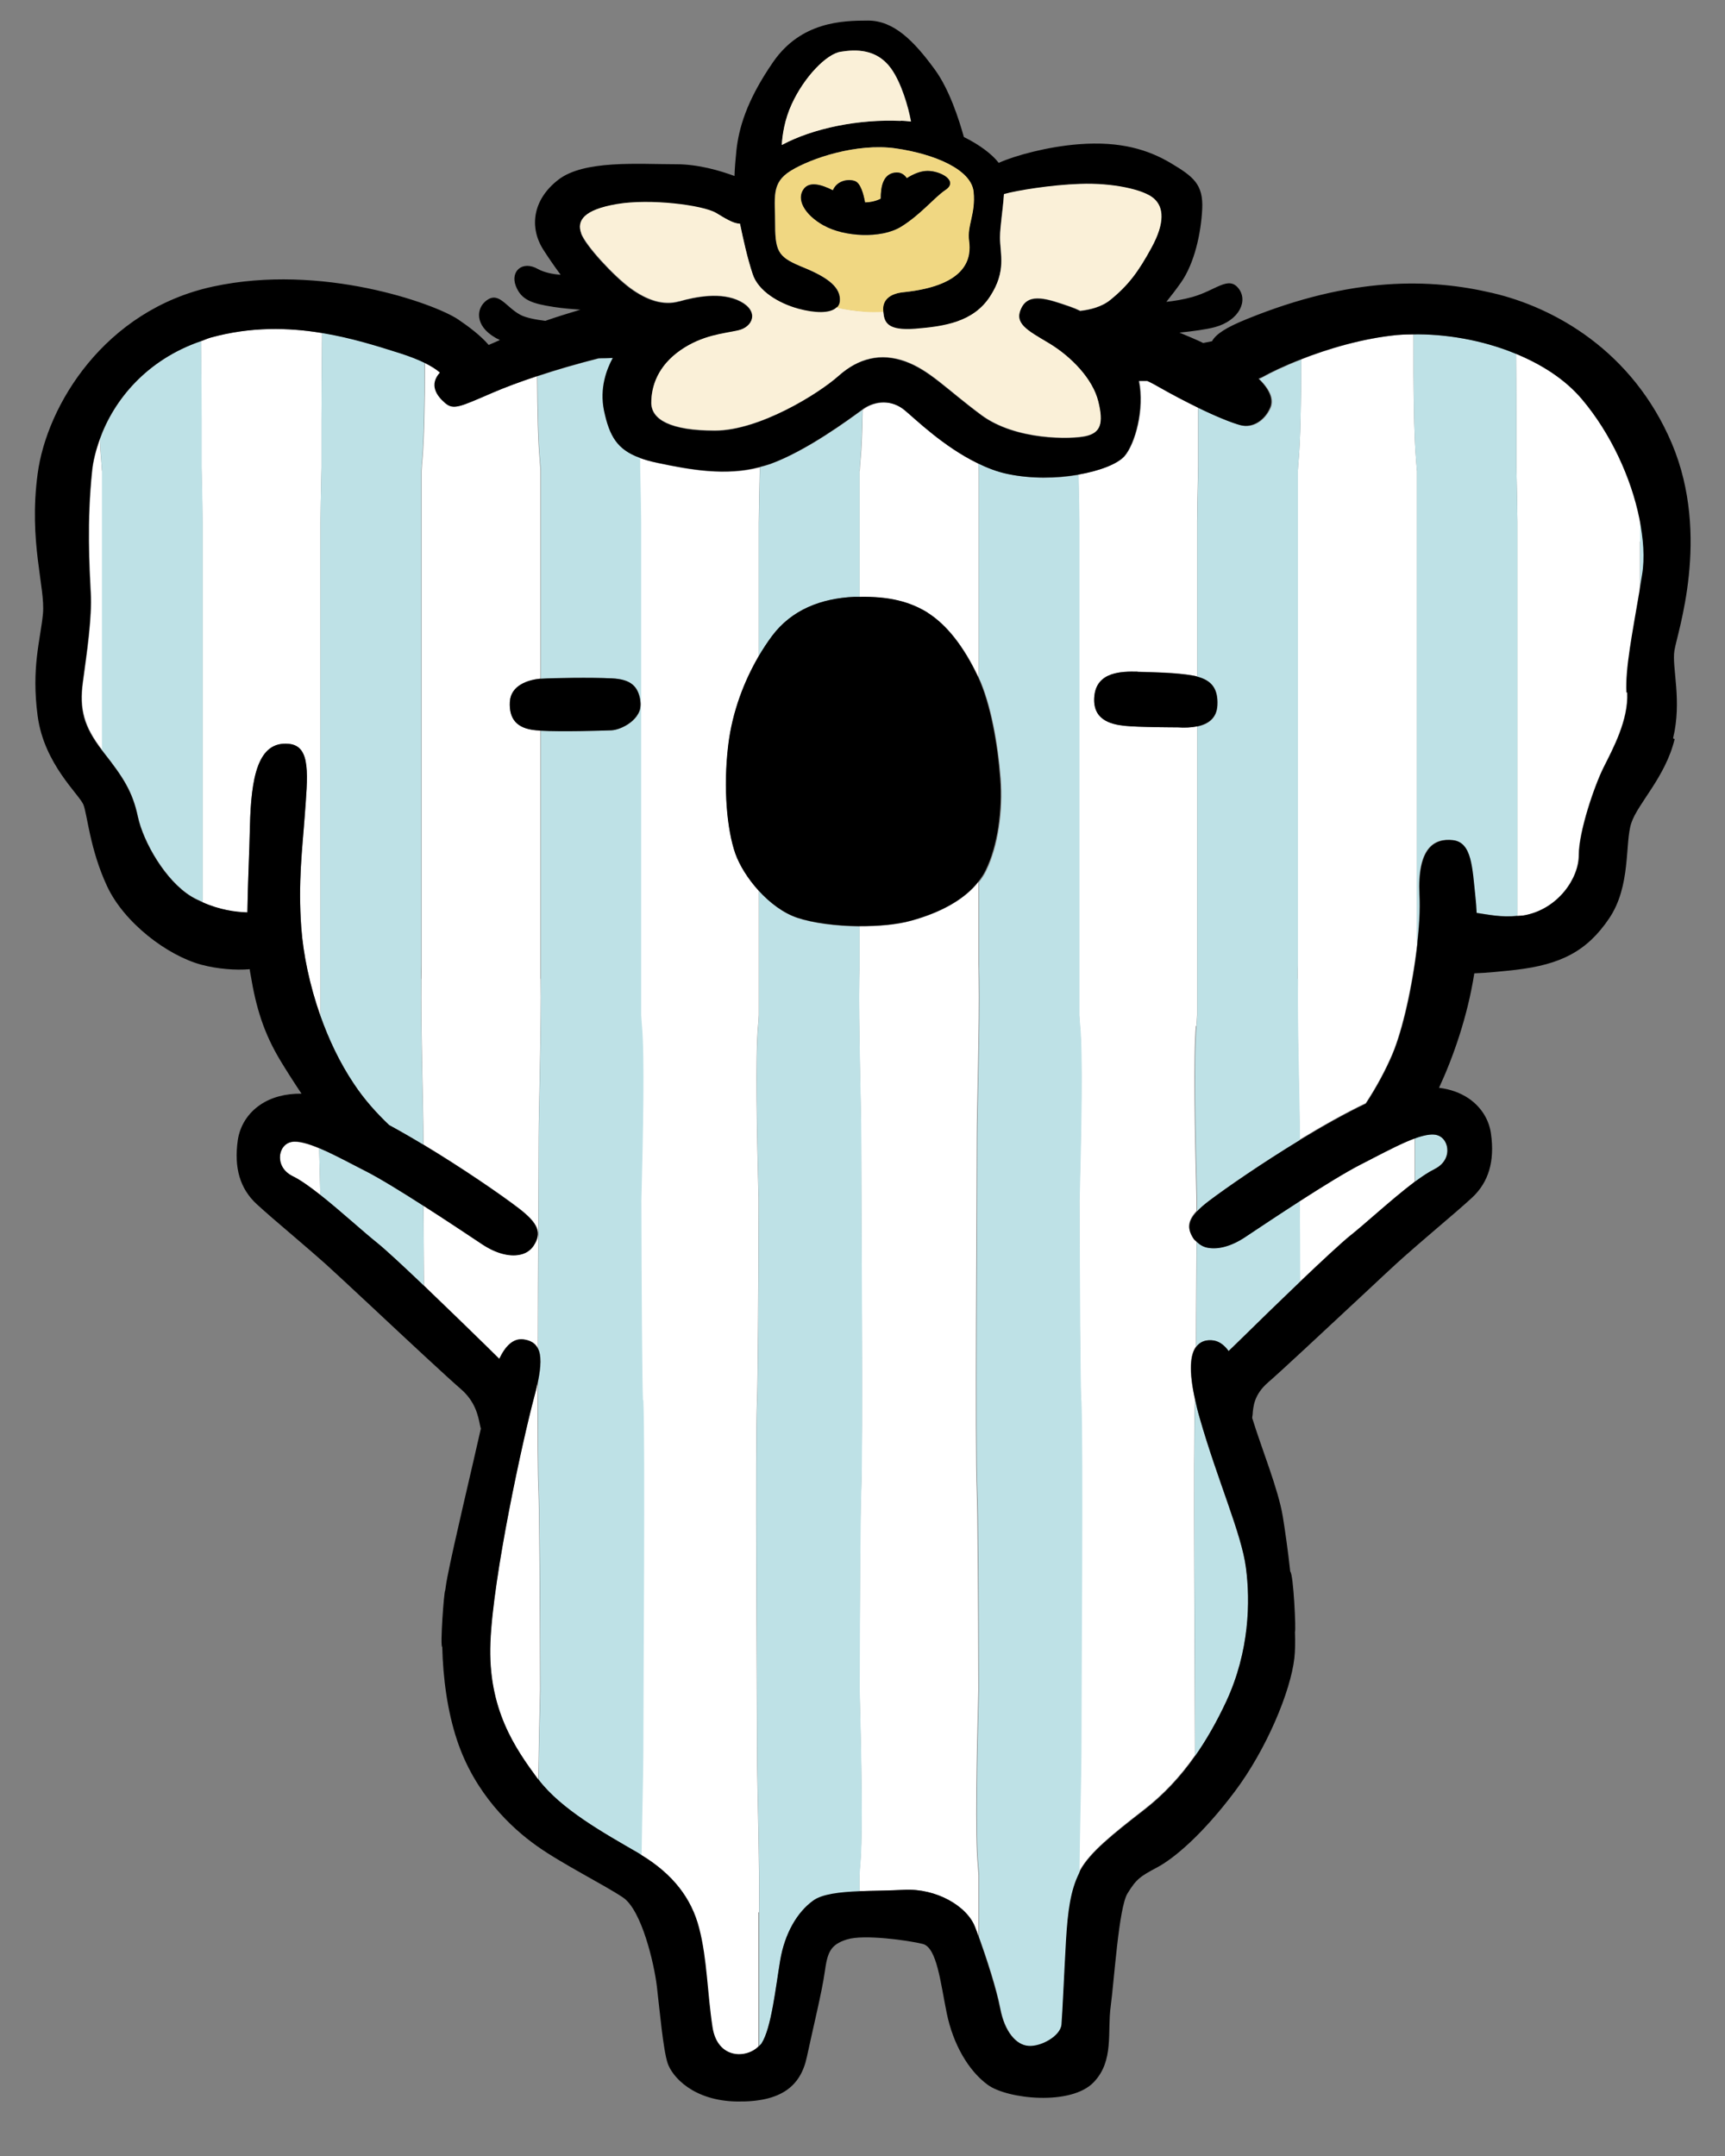 <svg viewBox="0 0 88 110" xmlns="http://www.w3.org/2000/svg"><rect x="0" y="0" width="88" height="110" fill="#808080" stroke="none"/><path d="m27.47 76.07c-.04-.82-.05-2.99-.04-5.57-.05.24-.11.5-.19.79-.59 2.23-2.09 9.09-2.23 12.5s1.27 5.41 2.41 6.96l.04.04c.02-1.44.05-3.03.09-4.56-.01-4.72-.04-9.13-.08-10.17z" fill="#fff"/><path d="m16.35 48.19v-21.57c0-.39.02-1.4.05-2.76v-2.44c0-.84.01-2.54.03-4.43-1.7-.28-3.61-.34-5.66.23-.19.05-.35.13-.52.19.02 1.72.03 3.23.03 4.02v2.44c.03 1.36.05 2.37.05 2.76v19.41c.86.39 1.67.5 2.29.52.02-1.45.1-3.04.13-4.39.06-2.5.4-4.37 1.99-4.21 1.14.11.96 1.6.8 3.75-.11 1.54-.34 3.3-.17 5.63.1 1.34.41 2.92.98 4.51 0-.02 0-.03 0-.05v-3.6z" fill="#fff"/><path d="m27.57 49.94s0 0 0 0c0-.33 0-.59 0-.74v-11.93c-.08 0-.17 0-.24-.02-.98-.09-1.36-.59-1.32-1.45.04-.85.94-1.12 1.56-1.18v-7c0-.57 0-1.88 0-3.6-.01-.2-.03-.39-.04-.56-.08-.87-.12-2.44-.13-4.27-.85.28-1.63.57-2.27.85-1.67.72-1.97.88-2.4.51s-.83-.93-.26-1.55c-.18-.16-.44-.33-.79-.5 0 2.11-.04 3.98-.13 4.96-.02.17-.03.36-.04.56v25.18c0 .15 0 .41-.01.74-.04 2.21.1 6.71.1 8.1v.35c2 1.21 3.94 2.54 4.87 3.25 1 .77 1.19 1.25.76 1.91-.15.24-.4.4-.71.46-.55.11-1.24-.08-1.94-.55l-.12-.08c-.6-.4-1.71-1.14-2.85-1.87 0 1.23.01 2.64.02 4.08 1.13 1.08 2.36 2.28 3.15 3.05.32.31.56.54.69.68.32-.67.72-1.06 1.24-.99.36.05.6.2.73.46 0-4.2.04-8.93.04-10.75 0-1.39.14-5.89.1-8.1z" fill="#fff"/><path d="m68.89 63.03c.36-.29.8-.67 1.26-1.07.67-.58 1.39-1.2 2.02-1.67 0-.92 0-1.69 0-2.22-.63.22-1.38.61-2.12 1-.21.11-.42.22-.62.32-.77.39-1.98 1.14-3.13 1.88 0 1.23.01 2.65.02 4.11 1.08-1.03 2.09-1.97 2.56-2.35z" fill="#fff"/><path d="m43.84 24.03v6.43c1.54-.03 2.59.24 3.51.82.97.61 1.84 1.73 2.55 3.23 0 .02.02.04.03.06v-6.94c0-.57 0-1.88 0-3.6 0-.14-.02-.26-.03-.39-1.74-.84-3.17-2.25-3.7-2.69-.68-.57-1.53-.51-2.16-.06 0 0-.03.02-.03.03-.02 1.07-.05 1.97-.11 2.55-.02.17-.03.36-.04.56z" fill="#fff"/><path d="m5.2 24.02c-.01-.2-.03-.39-.04-.56-.03-.28-.05-.64-.06-1.05-.2.55-.34 1.1-.39 1.62-.27 2.54-.13 4.94-.07 6.21.07 1.27-.2 3.07-.4 4.54-.19 1.42.06 2.28.97 3.48v-10.64c0-.57 0-1.88 0-3.6z" fill="#fff"/><path d="m38.72 97.56s0 0 0 0c.04-2.21-.1-6.71-.1-8.1 0-3.25-.1-15.76 0-18.02.04-1.04.07-5.44.08-10.17-.09-3.5-.17-7.37-.03-8.91.02-.17.03-.36.04-.56 0-1.72 0-3.03 0-3.6v-2.75c-.55-.6-.98-1.3-1.19-1.89-.42-1.2-.63-3.33-.36-5.55.2-1.71.82-3.28 1.55-4.52v-6.86c0-.39.02-1.4.05-2.76v-.02c-1.71.45-3.5.14-5.2-.22-.36-.08-.66-.17-.93-.26v.51c.03 1.36.05 2.37.05 2.76v21.57 3.6c.01.2.03.39.04.56.14 1.55.06 5.41-.03 8.91.01 4.72.04 9.13.08 10.17.1 2.27 0 14.77 0 18.02 0 .91-.06 3.13-.09 5.19 1.61.98 2.55 2.21 2.95 3.74.41 1.59.41 3.27.68 5.05.26 1.66 1.77 1.6 2.38.95v-6.09c0-.15 0-.41 0-.74z" fill="#fff"/><path d="m83.67 27.63v-1.18c-.42-2.07-1.46-4.34-2.93-6.08-.87-1.03-2.08-1.79-3.4-2.33.01 1.45.02 2.7.02 3.38v2.44c.03 1.36.05 2.37.05 2.76v20.12c.13-.01.25-.02.38-.04 1.67-.33 2.74-1.87 2.74-3.07s.8-3.54 1.27-4.48 1.27-2.41 1.2-3.81c-.06-1.24.3-3 .66-5.14v-2.57z" fill="#fff"/><path d="m72.28 24.02c-.01-.2-.03-.39-.04-.56-.11-1.2-.14-3.72-.13-6.4-.27 0-.54 0-.79.03-1.78.17-3.57.71-4.94 1.25 0 2.18-.04 4.12-.13 5.12-.02.17-.03.36-.04.56v3.6 21.57c0 .15 0 .41-.01.74-.04 2.21.1 6.71.1 8.1v.11c1.15-.7 2.34-1.37 3.37-1.86.56-.85 1.03-1.74 1.36-2.52.51-1.22 1.02-3.48 1.26-5.56v-24.2z" fill="#fff"/><path d="m14.86 58.27c-.31.06-.53.32-.58.67s.1.81.65 1.08c.39.19.88.54 1.41.96-.02-.79-.04-1.6-.06-2.39-.57-.24-1.08-.38-1.42-.32z" fill="#fff"/><path d="m49.88 95.15c-.14-1.55-.06-5.41.03-8.92-.01-4.72-.04-9.13-.08-10.17-.1-2.27 0-14.77 0-18.02 0-1.39.14-5.89.1-8.1 0-.33-.01-.59-.01-.74v-4.21c-.73.94-1.98 1.59-3.43 1.99-.76.21-1.71.29-2.65.28v1.94c0 .15 0 .41-.01.74t0 0c-.04 2.21.1 6.71.1 8.1 0 3.25.1 15.76 0 18.02-.05 1.04-.07 5.44-.08 10.17.09 3.5.17 7.37.03 8.91-.02.17-.03.36-.04.56v.79c.76-.03 1.56-.03 2.26-.07 1.64-.09 3.23.82 3.64 1.91.06.15.12.31.18.49 0-.69 0-1.78 0-3.12-.01-.2-.03-.39-.04-.56z" fill="#fff"/><path d="m61.03 52.35c.02-.17.03-.36.04-.56 0-1.72 0-3.03 0-3.6v-11.13c-.3.06-.65.07-1 .05 0 0-2 0-2.72-.08s-1.65-.32-1.52-1.54 1.39-1.24 2.21-1.22 1.98.04 2.81.19c.08.01.15.03.22.05v-7.9c0-.39.02-1.4.05-2.76v-2.44c0-.17 0-.39 0-.63-.59-.29-1.25-.63-1.97-1.04-.17-.1-.38-.2-.59-.31-.15 0-.29 0-.44 0 .29 1.45-.2 3.21-.73 3.83-.34.4-1.26.76-2.38.95.03 1.17.04 2.04.04 2.39v21.57 3.6c.01.2.03.39.04.56.14 1.55.06 5.41-.03 8.91.01 4.72.04 9.13.08 10.17.1 2.27 0 14.77 0 18.02 0 1.05-.08 3.85-.1 6.11.02-.04.04-.1.06-.14.5-.91 1.64-1.82 3.27-3.09.95-.74 1.81-1.64 2.59-2.75 0-.04 0-.09 0-.13 0-3.25-.1-15.76 0-18.02v-.01c-.33-1.48-.25-2.3.05-2.7.01-1.45.02-3.33.03-5.36-.06-.05-.12-.1-.17-.17-.32-.5-.29-.9.17-1.39 0-.18 0-.35 0-.53-.09-3.5-.17-7.37-.03-8.91z" fill="#fff"/><g fill="#bee1e6"><path d="m38.71 26.62v6.86c.22-.37.44-.72.68-1.03 1.01-1.35 2.51-1.92 4.2-2h.26v-6.43c.01-.2.03-.39.04-.56.05-.58.09-1.48.11-2.55-.66.48-2.83 2.09-4.68 2.76-.18.07-.36.11-.55.16v.02c-.03 1.36-.05 2.37-.05 2.76z"/><path d="m43.89 95.15c.14-1.55.06-5.41-.03-8.91.01-4.72.04-9.13.08-10.17.1-2.27 0-14.77 0-18.02 0-1.39-.14-5.89-.1-8.1t0 0c0-.33.01-.59.01-.74v-1.94c-1.19-.01-2.37-.17-3.16-.43-.72-.24-1.41-.76-1.97-1.38v2.75 3.6c-.01.2-.03.39-.04.56-.14 1.55-.06 5.41.03 8.91-.01 4.72-.04 9.13-.08 10.17-.1 2.27 0 14.77 0 18.02 0 1.39.14 5.89.1 8.1v.74 6.09s.09-.08.12-.13c.5-.77.73-2.86.95-4.23.23-1.36.86-2.45 1.68-3.05.47-.34 1.38-.43 2.37-.48v-.79c.01-.2.03-.39.04-.56z"/><path d="m55.16 71.43c-.04-1.04-.07-5.44-.08-10.17.09-3.5.17-7.37.03-8.91-.02-.17-.03-.36-.04-.56 0-1.72 0-3.03 0-3.6v-21.57c0-.35-.02-1.22-.04-2.39-1.1.19-2.41.21-3.59-.04-.53-.11-1.04-.31-1.53-.55.01.13.02.25.03.39v3.6 6.94c.63 1.37.98 3.41 1.12 5.17.12 1.64-.13 3.42-.74 4.68-.1.21-.23.4-.37.58v4.21c0 .15 0 .41.01.74.04 2.21-.1 6.71-.1 8.1 0 3.25-.1 15.76 0 18.02.05 1.04.07 5.44.08 10.17-.09 3.5-.17 7.37-.03 8.92.02.17.03.36.04.56v3.12c.4 1.1.9 2.63 1.09 3.65.23 1.18.82 1.86 1.45 1.91.64.05 1.64-.5 1.68-1.09s.14-2.68.23-4.27c.09-1.51.22-2.57.67-3.45.02-2.27.1-5.07.1-6.11 0-3.25.1-15.76 0-18.02z"/><path d="m60.97 89.46s0 .09 0 .13c.57-.81 1.1-1.73 1.59-2.79 1.18-2.55 1.23-5.09 1-6.82s-1.46-4.46-2.36-7.64c-.1-.34-.17-.63-.23-.92v.01c-.1 2.27 0 14.77 0 18.02z"/><path d="m66.2 49.94s0 0 0 0c0-.33.01-.59.01-.74v-21.57c0-.58 0-1.88 0-3.6.01-.2.03-.39.04-.56.09-1 .13-2.94.13-5.12-.85.33-1.53.66-1.94.89-.07.04-.13.07-.2.09.68.66.74 1.15.58 1.5-.26.58-.86 1.05-1.51.87-.41-.11-1.18-.42-2.18-.9v.63 2.44c-.03 1.36-.05 2.37-.05 2.76v7.9c.7.18 1.08.57 1.03 1.47-.04.65-.46.96-1.03 1.07v11.13 3.6c-.01.2-.03.39-.04.56-.14 1.55-.06 5.41.03 8.91v.53c.15-.16.35-.33.59-.52.9-.69 2.73-1.95 4.66-3.12 0-.04 0-.08 0-.11 0-1.39-.14-5.89-.1-8.1z"/><path d="m61.79 68.38c.35.02.63.22.88.55.14-.14.37-.36.67-.65.75-.73 1.9-1.86 2.99-2.9 0-1.46-.01-2.88-.02-4.11-1.07.69-2.09 1.37-2.66 1.75l-.12.08c-.7.47-1.39.66-1.94.55-.22-.05-.4-.16-.54-.29 0 2.03-.02 3.91-.03 5.36.19-.25.46-.35.78-.34z"/><path d="m73.18 59.64c.55-.27.69-.73.65-1.08-.05-.35-.27-.61-.58-.67-.27-.05-.64.03-1.06.18v2.22c.37-.28.71-.5 1-.64z"/><path d="m77.36 23.86v-2.44c0-.68 0-1.93-.02-3.38-1.72-.7-3.62-1.01-5.23-.98 0 2.68.02 5.21.13 6.4.02.17.03.36.04.56v24.2c.11-.93.16-1.83.12-2.57-.11-2.39.74-2.9 1.71-2.79s.97 1.43 1.14 2.9c.03.27.05.54.06.81.58.08 1.26.24 2.1.15v-20.12c0-.39-.02-1.4-.05-2.76z"/><path d="m83.67 30.19c.05-.29.1-.58.14-.87.13-.85.07-1.84-.14-2.87v3.75z"/><path d="m32.8 71.43c-.04-1.04-.07-5.44-.08-10.17.09-3.5.17-7.37.03-8.91-.01-.17-.03-.36-.04-.56 0-1.72 0-3.03 0-3.6v-21.57c0-.39-.02-1.4-.05-2.76v-.51c-1.13-.42-1.53-1.08-1.8-2.41-.24-1.14.13-2.09.45-2.68-.24 0-.48.01-.73.02-1.1.28-2.18.59-3.16.92.01 1.82.05 3.4.13 4.27.02.17.03.36.04.56v3.6 7s.02 0 .03 0c.61-.05 2.59-.07 3.59-.02s1.37.41 1.48 1.2c.11.89-.98 1.43-1.48 1.45-.46.02-2.54.08-3.62.02v11.93.74c.04 2.21-.1 6.71-.1 8.1 0 1.82-.03 6.55-.04 10.75.18.35.16.91 0 1.7 0 2.58 0 4.75.04 5.57.04 1.04.07 5.44.08 10.17-.04 1.53-.08 3.12-.09 4.56 1.15 1.53 3.35 2.74 5.06 3.73.07.04.13.08.19.12.03-2.05.09-4.28.09-5.19 0-3.25.1-15.76 0-18.02z"/><path d="m18.66 59.76c-.21-.11-.42-.21-.62-.32-.6-.31-1.22-.63-1.76-.86.02.79.04 1.6.06 2.39.53.42 1.09.9 1.62 1.36.46.4.9.78 1.26 1.07.45.36 1.39 1.23 2.4 2.2 0-1.45-.01-2.85-.02-4.08-1.09-.7-2.21-1.39-2.93-1.76z"/><path d="m21.48 49.94s0 0 0 0c0-.33.01-.59.01-.74v-25.18c.01-.2.03-.39.04-.56.09-.98.13-2.85.13-4.96-.32-.16-.72-.32-1.26-.49-1.1-.35-2.45-.78-3.97-1.03-.02 1.89-.03 3.59-.03 4.43v2.44c-.03 1.36-.05 2.37-.05 2.76v25.18s0 .03 0 .05c.42 1.18.97 2.36 1.7 3.45.55.82 1.17 1.51 1.8 2.11.57.31 1.16.65 1.74 1 0-.13 0-.25 0-.35 0-1.39-.14-5.89-.1-8.1z"/><path d="m10.29 23.86v-2.44c0-.78-.01-2.29-.03-4.02-2.76.95-4.44 2.99-5.16 5.01.02.41.04.77.06 1.05.02.17.03.36.04.56v3.6 10.64s.06.09.1.13c1 1.27 1.47 2 1.74 3.27s1.4 3.27 2.74 4.08c.19.11.37.19.56.28v-19.41c0-.39-.02-1.4-.05-2.76z"/></g><path d="m85.35 37.67c.47-1.94-.07-3.61.07-4.48.13-.87 1.87-5.81-.13-10.56-2.01-4.74-6.01-6.95-9.15-7.68-3.14-.74-7.15-.87-12.56 1.34-1.01.41-1.55.75-1.75 1.12-.14.03-.3.06-.45.09-.37-.18-.78-.35-1.21-.53.7-.07 1.36-.16 1.81-.28 1.25-.34 1.71-1.36 1.19-1.99-.51-.63-1.14.11-2.33.45-.5.14-.96.21-1.34.25.26-.32.51-.65.75-.99.68-.97 1.02-2.5 1.08-3.75s-.45-1.65-1.59-2.33-2.56-1.14-4.72-.97c-1.55.12-3.24.57-4.07.95-.34-.44-.97-.92-1.78-1.32-.24-.87-.74-2.43-1.48-3.44-1.08-1.48-2.1-2.5-3.41-2.5s-3.41.06-4.83 2.1c-1.42 2.05-1.76 3.47-1.88 4.49-.05.48-.09.96-.1 1.34-.73-.27-1.84-.6-2.97-.6-1.93 0-4.72-.23-6.03.8-1.31 1.02-1.48 2.44-.74 3.58.23.36.53.8.87 1.26-.41-.03-.84-.12-1.15-.29-.8-.46-1.42.11-1.14.85s.85.91 1.93 1.08c.45.07.94.11 1.37.14-.64.19-1.25.38-1.79.57-.48-.06-.98-.15-1.28-.31-.74-.4-1.08-1.19-1.71-.74-.56.41-.61 1.31.44 1.91.07.05.16.07.23.12-.19.08-.38.17-.57.25-.4-.47-1.02-.94-1.57-1.31-1.2-.8-6.95-2.87-12.49-1.67-5.55 1.2-8.49 6.08-8.95 9.55-.47 3.47.4 5.81.27 7.15s-.6 2.74-.27 5.21 2.14 4.01 2.34 4.54.33 2.27 1.2 4.14 3.07 3.54 4.81 4.01c.83.22 1.73.29 2.47.23.01.09.02.18.04.26.28 1.71.68 3.01 1.54 4.43.29.48.66 1.06 1.06 1.66-.81-.01-1.54.18-2.11.57-.63.43-1.03 1.07-1.14 1.8-.2 1.41.11 2.48.97 3.27.39.36 1.13 1 1.85 1.61.62.53 1.27 1.09 1.66 1.44.32.29 1.25 1.15 2.33 2.16 1.75 1.64 3.93 3.67 4.57 4.22.74.64.88 1.37.97 1.81.02.08.03.15.05.21-.51 2.27-1.36 5.79-1.71 7.58-.04.21-.08.44-.11.68-.06.01-.27 2.88-.15 2.88.04 1.58.26 3.28.76 4.77.91 2.73 2.77 4.46 4.05 5.37 1.27.91 3.46 2 4.41 2.64s1.59 3.36 1.73 4.55c.14 1.18.32 3.23.55 3.91s1.3 1.92 3.55 1.95c2.23.03 3.23-.77 3.55-2.27s.77-3.32.91-4.32.27-1.41 1.14-1.68c.86-.27 3.14.05 3.86.23.73.18.91 2 1.23 3.55s1.09 2.91 2.09 3.64 4.26 1.08 5.41-.14c1.04-1.09.68-2.55.86-3.86.18-1.32.41-5.05.86-5.77.45-.73.64-.86 1.5-1.32.86-.45 2.32-1.68 3.96-3.86s2.86-5.14 3.05-6.82c.04-.36.05-.83.03-1.35.06 0-.07-2.93-.24-3.07-.12-1.1-.27-2.13-.38-2.81-.23-1.39-1.07-3.43-1.56-5.02 0-.05.01-.11.02-.17.03-.41.07-1.02.78-1.64.64-.55 2.82-2.59 4.58-4.23 1.08-1.01 2-1.87 2.32-2.15.39-.35 1.03-.9 1.66-1.44.72-.61 1.46-1.25 1.85-1.61.85-.79 1.17-1.86.97-3.27-.1-.73-.51-1.37-1.14-1.8-.43-.29-.94-.47-1.51-.54.71-1.53 1.45-3.61 1.8-5.84.6-.02 1.31-.09 2.13-.18 2.27-.27 3.61-.94 4.74-2.61 1.14-1.67.8-3.87 1.14-4.88.33-1 1.74-2.34 2.21-4.28zm-55.7-25.76c-.23-.63.11-1.19 1.82-1.48s4.38.06 5.06.45c.43.25.88.54 1.22.55.17.82.38 1.78.65 2.58.28.85 1.31 1.48 2.33 1.76.81.23 1.62.27 1.95-.07.09-.09.15-.19.16-.33.06-.68-.57-1.19-1.82-1.71-1.25-.51-1.48-.74-1.48-2.16s-.23-2.16.8-2.79c1.02-.63 3.35-1.42 5.34-1.14s3.87 1.08 3.98 2.22-.34 1.71-.23 2.5c.11.8 0 2.27-3.36 2.62-.68.07-1.08.4-1.02.97v.03c.06.55.19.99 1.64.88 1.48-.11 2.96-.34 3.81-1.65s.51-2.16.51-3.01c0-.57.15-1.42.2-2.21.63-.18 2.38-.47 3.89-.52 1.65-.06 3.24.28 3.75.74.51.45.57 1.25-.11 2.5s-1.19 1.93-2.1 2.67c-.44.36-1.04.5-1.54.56-.16-.08-.33-.15-.5-.21-1.14-.4-2.1-.74-2.5.06s.28 1.14 1.42 1.82 2.22 1.82 2.5 2.96.11 1.59-.63 1.76-3.58.23-5.34-1.08-2.62-2.27-3.87-2.73c-1.25-.45-2.39-.17-3.41.74s-4.04 2.79-6.31 2.79-3.24-.57-3.24-1.42.34-1.88 1.48-2.67c1.14-.8 2.22-.85 2.96-1.02s1.08-.97.11-1.48-2.33-.23-3.13 0-1.65-.06-2.5-.68c-.85-.63-2.27-2.16-2.5-2.79zm10.75-6.6c.63-1.36 1.76-2.56 2.5-2.67s1.82-.17 2.56.85c.53.74.89 1.97 1.02 2.71-.17-.02-.34-.03-.51-.04-2.15-.09-4.48.37-6.08 1.23.03-.51.14-1.29.51-2.09zm42.62 30.02c.07 1.4-.73 2.87-1.2 3.81-.47.93-1.27 3.27-1.27 4.48s-1.07 2.74-2.74 3.07c-.13.03-.26.03-.38.04-.84.09-1.53-.07-2.1-.15-.01-.27-.03-.54-.06-.81-.16-1.47-.17-2.79-1.14-2.9s-1.82.4-1.71 2.79c.04.74-.02 1.64-.12 2.57-.23 2.08-.74 4.34-1.26 5.56-.33.78-.8 1.67-1.36 2.52-1.03.49-2.22 1.16-3.37 1.86-1.92 1.17-3.76 2.44-4.66 3.12-.25.19-.44.36-.59.52-.46.49-.5.89-.17 1.39.04.07.11.11.17.17.15.14.32.25.54.29.55.11 1.24-.08 1.94-.55l.12-.08c.57-.38 1.59-1.06 2.66-1.75 1.15-.74 2.36-1.49 3.13-1.88.21-.11.42-.21.62-.32.74-.38 1.49-.77 2.12-1 .42-.15.79-.23 1.06-.18.31.06.53.32.58.67s-.1.81-.65 1.08c-.29.14-.63.37-1 .64-.64.48-1.36 1.1-2.02 1.67-.46.4-.9.78-1.26 1.07-.47.38-1.48 1.32-2.56 2.35-1.09 1.04-2.24 2.16-2.99 2.9-.3.29-.53.52-.67.65-.24-.33-.53-.54-.88-.55-.32-.02-.59.08-.78.34-.3.4-.38 1.22-.05 2.7.06.28.13.58.23.92.91 3.18 2.14 5.91 2.36 7.64.23 1.73.18 4.27-1 6.82-.5 1.07-1.03 1.99-1.59 2.79-.78 1.12-1.64 2.01-2.59 2.75-1.64 1.27-2.77 2.18-3.27 3.09-.02.04-.04.09-.06.14-.44.88-.58 1.94-.67 3.45-.09 1.59-.18 3.68-.23 4.27s-1.05 1.14-1.68 1.09c-.64-.04-1.23-.73-1.45-1.91-.2-1.02-.7-2.55-1.09-3.65-.06-.17-.12-.34-.18-.49-.41-1.09-2-2-3.64-1.91-.71.04-1.51.04-2.26.07-1 .04-1.91.14-2.37.48-.82.59-1.45 1.68-1.68 3.05-.23 1.36-.45 3.46-.95 4.23-.03.05-.08.09-.12.13-.61.65-2.12.71-2.38-.95-.27-1.77-.27-3.46-.68-5.05-.39-1.53-1.34-2.76-2.95-3.74-.06-.04-.12-.08-.19-.12-1.71-.99-3.91-2.21-5.06-3.73-.01-.01-.03-.03-.04-.04-1.14-1.55-2.55-3.55-2.41-6.96s1.64-10.28 2.23-12.5c.08-.29.14-.55.19-.79.16-.8.18-1.35 0-1.7-.13-.26-.37-.41-.73-.46-.52-.07-.92.32-1.24.99-.14-.13-.38-.37-.69-.68-.79-.77-2.02-1.97-3.15-3.05-1.02-.97-1.95-1.84-2.4-2.2-.36-.29-.8-.67-1.26-1.07-.53-.46-1.09-.94-1.62-1.36s-1.02-.77-1.41-.96c-.55-.27-.69-.73-.65-1.08.05-.35.27-.61.58-.67.34-.07.84.08 1.42.32.55.23 1.16.55 1.76.86.21.11.41.21.62.32.72.37 1.84 1.06 2.93 1.76 1.14.73 2.25 1.47 2.85 1.87l.12.08c.7.47 1.39.66 1.94.55.31-.06.55-.22.71-.46.43-.66.24-1.14-.76-1.91-.93-.71-2.87-2.05-4.87-3.25-.58-.35-1.17-.69-1.74-1-.63-.6-1.26-1.29-1.8-2.11-.73-1.09-1.28-2.27-1.7-3.45-.56-1.59-.88-3.17-.98-4.51-.17-2.33.06-4.09.17-5.63.16-2.15.34-3.64-.8-3.75-1.59-.16-1.93 1.71-1.99 4.21-.03 1.35-.11 2.94-.13 4.39-.61-.02-1.42-.13-2.29-.52-.18-.08-.37-.16-.56-.28-1.34-.8-2.47-2.81-2.74-4.08s-.74-2-1.74-3.27c-.04-.05-.06-.09-.1-.13-.92-1.2-1.16-2.06-.97-3.48.2-1.47.47-3.27.4-4.54s-.2-3.68.07-6.21c.05-.52.2-1.07.39-1.62.72-2.02 2.4-4.06 5.16-5.01.18-.06.34-.14.52-.19 2.05-.56 3.96-.51 5.66-.23 1.52.25 2.86.68 3.97 1.03.53.17.93.33 1.26.49.36.18.61.34.79.5-.56.62-.17 1.18.26 1.55s.73.21 2.4-.51c.65-.28 1.43-.57 2.27-.85.98-.33 2.06-.64 3.16-.92.25 0 .5 0 .73-.02-.32.59-.68 1.54-.45 2.68.28 1.33.68 1.99 1.8 2.41.27.1.56.19.93.26 1.69.36 3.48.67 5.2.22.18-.05.37-.1.55-.16 1.85-.67 4.02-2.28 4.68-2.76 0 0 .03-.02.03-.03.63-.45 1.48-.51 2.16.06.53.44 1.97 1.85 3.7 2.69.49.24 1 .44 1.53.55 1.18.25 2.49.23 3.59.04 1.12-.19 2.03-.55 2.38-.95.53-.62 1.03-2.38.73-3.83h.44c.22.1.42.21.59.31.72.41 1.38.75 1.97 1.04 1 .49 1.77.79 2.18.9.66.17 1.26-.29 1.51-.87.16-.35.09-.85-.58-1.5.07-.03.13-.06.2-.09.41-.23 1.09-.56 1.94-.89 1.37-.54 3.17-1.08 4.94-1.25.25-.02.52-.03.79-.03 1.61-.03 3.51.27 5.23.98 1.32.54 2.53 1.3 3.4 2.33 1.47 1.74 2.51 4.01 2.93 6.08.21 1.04.28 2.03.14 2.87-.05.3-.1.59-.14.87-.36 2.14-.72 3.9-.66 5.14z"/><path d="m26.01 35.81c-.05.86.34 1.36 1.32 1.45.07 0 .16.01.24.02 1.08.06 3.16 0 3.62-.02.5-.02 1.59-.57 1.48-1.45-.1-.79-.48-1.16-1.48-1.2-1-.05-2.97-.02-3.59.02-.01 0-.02 0-.03 0-.61.05-1.51.33-1.56 1.18z"/><path d="m58.04 34.27c-.82-.02-2.07 0-2.21 1.22-.13 1.22.8 1.46 1.52 1.54s2.72.08 2.72.08c.36.03.7.01 1-.05.57-.12 1-.43 1.03-1.07.05-.9-.34-1.29-1.03-1.47-.07-.02-.14-.04-.22-.05-.84-.15-2-.17-2.81-.19z"/><path d="m47.35 31.27c-.92-.57-1.97-.85-3.51-.82-.09 0-.16 0-.26 0-1.69.08-3.19.65-4.2 2-.23.31-.46.66-.68 1.03-.73 1.25-1.34 2.81-1.55 4.52-.27 2.22-.06 4.35.36 5.55.21.59.64 1.29 1.19 1.89.56.61 1.25 1.14 1.97 1.38.8.27 1.98.42 3.16.43.94 0 1.89-.07 2.65-.28 1.45-.4 2.7-1.05 3.43-1.99.14-.18.27-.37.37-.58.61-1.25.86-3.04.74-4.68-.13-1.76-.49-3.8-1.12-5.17 0-.02-.02-.04-.03-.06-.71-1.5-1.58-2.62-2.55-3.23z"/><path d="m45.96 6.16c.17 0 .34.02.51.04-.14-.74-.49-1.98-1.02-2.71-.74-1.02-1.82-.97-2.56-.85-.74.11-1.88 1.31-2.5 2.67-.37.8-.48 1.58-.51 2.09 1.6-.86 3.93-1.33 6.08-1.23z" fill="#faf0d8"/><path d="m34.65 15.37c.8-.23 2.16-.51 3.13 0s.63 1.31-.11 1.48-1.82.23-2.96 1.02c-1.14.8-1.48 1.82-1.48 2.67s.97 1.42 3.24 1.42 5.29-1.88 6.31-2.79 2.16-1.19 3.41-.74 2.1 1.42 3.87 2.73c1.76 1.31 4.61 1.25 5.34 1.08.74-.17.91-.63.63-1.76-.28-1.14-1.36-2.27-2.5-2.96-1.14-.68-1.82-1.02-1.42-1.82s1.36-.45 2.5-.06c.17.06.34.13.5.21.5-.05 1.1-.2 1.54-.56.91-.74 1.42-1.42 2.1-2.67s.63-2.05.11-2.5c-.51-.45-2.1-.8-3.75-.74-1.51.05-3.26.34-3.89.52-.05.79-.2 1.64-.2 2.21 0 .85.34 1.71-.51 3.01-.85 1.31-2.33 1.53-3.81 1.65-1.45.11-1.59-.33-1.64-.88-.31.01-.62.01-.93 0-.53-.03-1.01-.11-1.45-.21-.33.33-1.13.29-1.95.07-1.02-.28-2.05-.91-2.33-1.76-.27-.81-.48-1.76-.65-2.58-.35 0-.8-.3-1.22-.55-.68-.4-3.36-.74-5.06-.45s-2.05.85-1.82 1.48 1.65 2.16 2.5 2.79 1.71.91 2.5.68z" fill="#faf0d8"/><path d="m44.13 15.91c.31.02.62.02.93 0 0-.01 0-.02 0-.03-.06-.57.34-.9 1.02-.97 3.35-.34 3.47-1.82 3.36-2.62s.34-1.36.23-2.5-1.99-1.93-3.98-2.22c-1.99-.28-4.32.51-5.34 1.14s-.8 1.36-.8 2.79.23 1.65 1.48 2.16 1.88 1.02 1.82 1.71c-.01.14-.07.25-.16.33.45.1.92.17 1.45.21zm-3.12-6.28c.3-.39.89-.22 1.48.08.2-.5.78-.61 1.13-.47.29.11.44.69.51 1.09.28 0 .55-.06.8-.19 0-.62.12-1.24.7-1.33.3-.05.5.1.63.28.35-.22.71-.37 1.06-.37.68 0 1.59.51.91.97-.58.39-1.25 1.25-2.27 1.88s-2.9.51-3.92-.06-1.42-1.36-1.02-1.88z" fill="#f0d782"/><path d="m42.04 11.51c1.02.57 2.9.68 3.92.06 1.02-.63 1.69-1.49 2.27-1.88.68-.45-.23-.97-.91-.97-.35 0-.71.15-1.06.37-.13-.19-.32-.33-.63-.28-.58.09-.7.71-.7 1.33-.24.12-.51.18-.8.19-.07-.4-.22-.98-.51-1.09-.35-.13-.93-.02-1.13.47-.59-.3-1.18-.46-1.48-.08-.4.51 0 1.31 1.02 1.88z"/></svg>